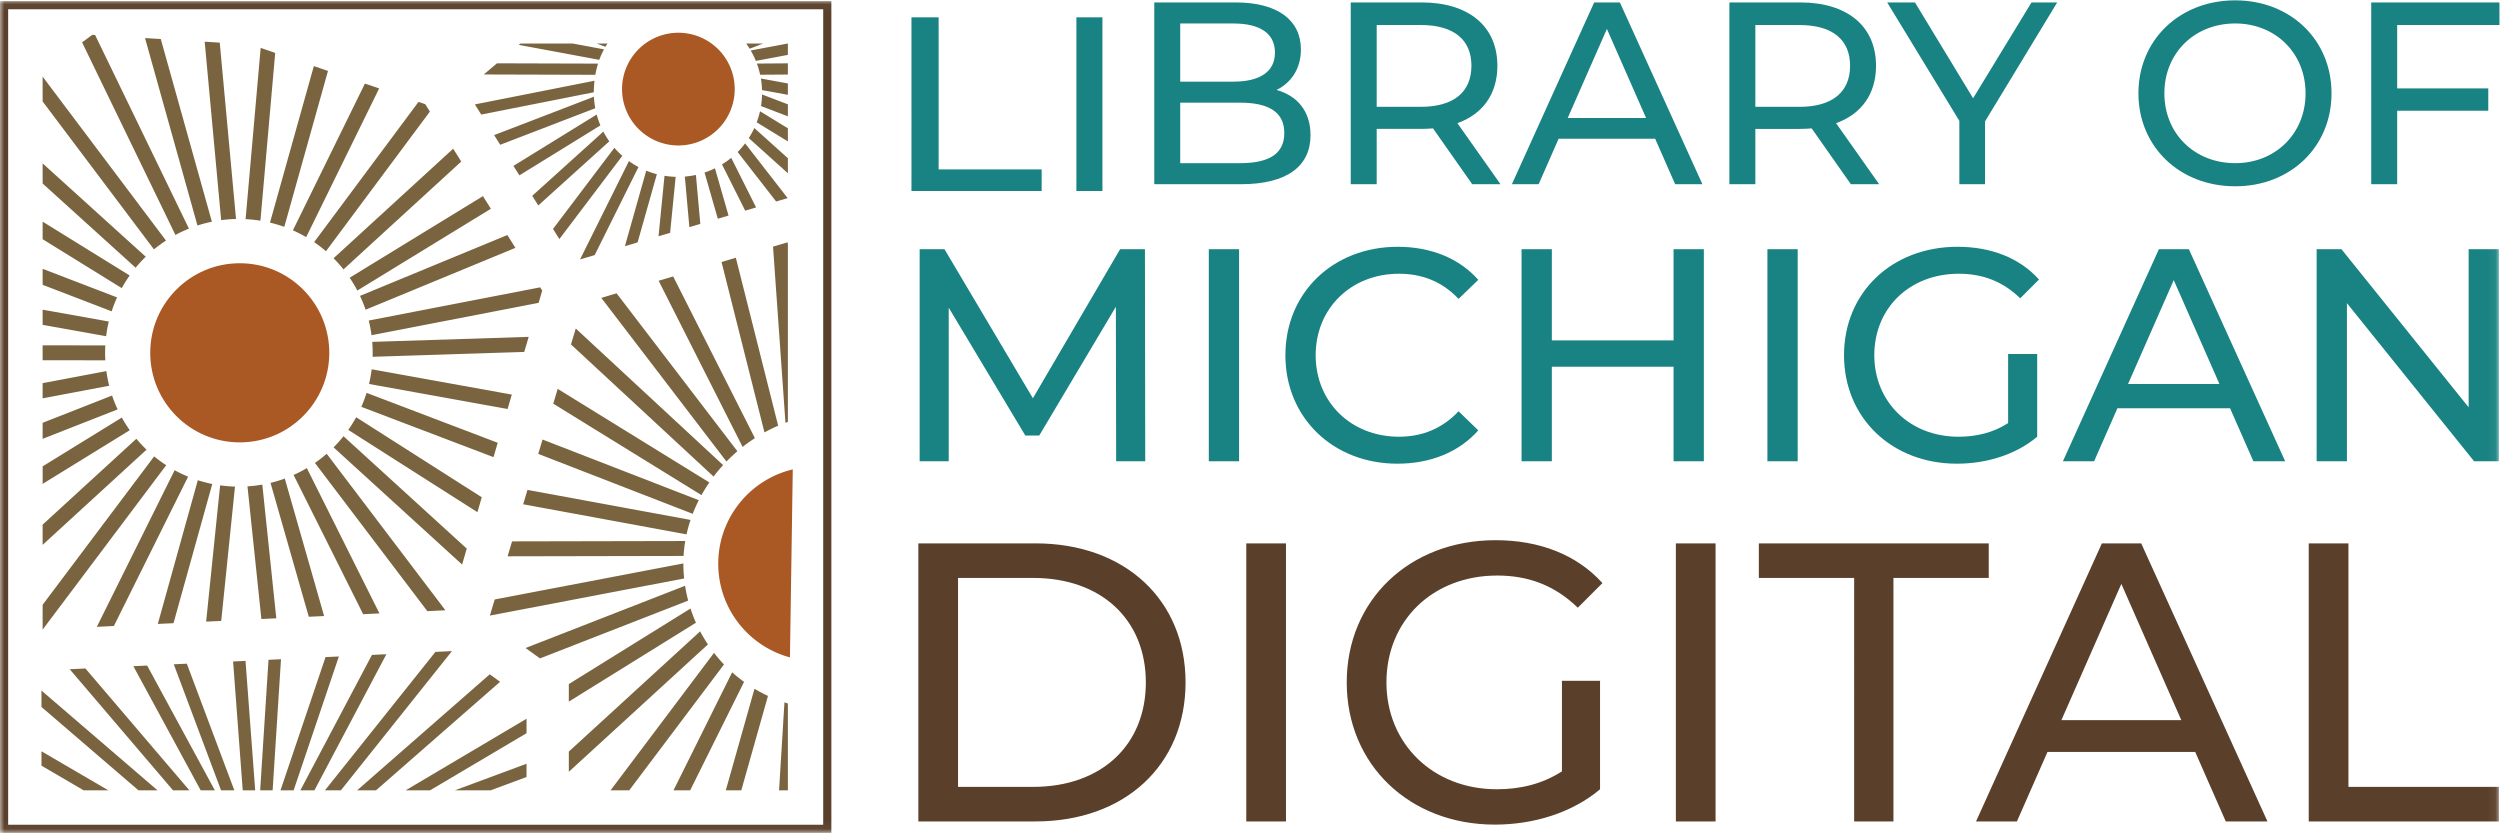 <svg xmlns="http://www.w3.org/2000/svg" xmlns:xlink="http://www.w3.org/1999/xlink" width="288" height="96"><defs><path id="a" d="M0 95.946h287.936V.042H0z"/></defs><g fill="none" fill-rule="evenodd"><path fill="#198282" d="M105 2h3.131v17.514H120V22h-15zm19 20h3V2h-3zm23.952-6.672c0-2.423-1.794-3.5-5.113-3.5h-6.877v6.97h6.877c3.319 0 5.113-1.047 5.113-3.47zm-11.99-12.624v6.701h6.13c3.05 0 4.784-1.137 4.784-3.35 0-2.214-1.735-3.35-4.784-3.35h-6.13zm15.01 12.863c0 3.59-2.721 5.654-8.013 5.654h-9.987V.281h9.388c4.815 0 7.505 2.034 7.505 5.415 0 2.273-1.166 3.859-2.81 4.666 2.362.658 3.917 2.423 3.917 5.205zm18.537-7.987c0-2.991-2.004-4.696-5.831-4.696h-5.083v9.423h5.083c3.827 0 5.83-1.735 5.83-4.727zm.09 13.641l-4.516-6.431c-.418.03-.867.06-1.315.06h-5.173v6.371h-2.99V.281h8.163c5.441 0 8.73 2.752 8.73 7.3 0 3.23-1.674 5.563-4.604 6.61l4.963 7.03h-3.259zm20.03-7.628l-4.514-10.26-4.515 10.26h9.03zm1.047 2.393h-11.123l-2.302 5.235h-3.08L183.65.281h2.96l9.508 20.94h-3.14l-2.302-5.235zM213.13 7.58c0-2.991-2.004-4.696-5.83-4.696h-5.084v9.423h5.083c3.827 0 5.831-1.735 5.831-4.727zm.09 13.641l-4.516-6.431c-.418.03-.866.06-1.315.06h-5.173v6.371h-2.99V.281h8.163c5.442 0 8.73 2.752 8.73 7.3 0 3.23-1.674 5.563-4.604 6.61l4.964 7.03h-3.26zm15.457-7.239v7.239h-2.96v-7.299L217.404.281h3.2l6.698 11.039L234.029.281h2.96zm36.925-3.23c0-4.638-3.469-8.048-8.103-8.048-4.695 0-8.163 3.41-8.163 8.047 0 4.637 3.468 8.047 8.163 8.047 4.634 0 8.103-3.41 8.103-8.047m-19.256 0c0-6.132 4.724-10.71 11.153-10.71 6.369 0 11.093 4.548 11.093 10.71 0 6.163-4.724 10.71-11.093 10.71-6.429 0-11.153-4.577-11.153-10.71m29.809-7.867v7.299h10.495v2.572h-10.495v8.466h-2.99V.281h14.771v2.603zM128.582 53.137l-.035-17.798-8.825 14.832h-1.605l-8.824-14.727v17.693h-3.349V28.709h2.86l10.186 17.17 10.046-17.17h2.86l.034 24.428z"/><mask id="b" fill="#fff"><use xlink:href="#a"/></mask><path fill="#198282" d="M139.254 53.137h3.488V28.709h-3.488zm8.824-12.214c0-7.224 5.511-12.493 12.941-12.493 3.767 0 7.046 1.29 9.279 3.803l-2.268 2.2c-1.883-1.99-4.185-2.898-6.871-2.898-5.512 0-9.593 3.979-9.593 9.388 0 5.41 4.081 9.387 9.593 9.387 2.686 0 4.988-.942 6.871-2.93l2.268 2.198c-2.233 2.513-5.512 3.839-9.314 3.839-7.395 0-12.906-5.27-12.906-12.494m48.205-12.214v24.428h-3.488V42.249h-14.023v10.888h-3.488V28.709h3.488v10.504h14.023V28.709zm7.323 24.428h3.488V28.709h-3.488zm27.73-12.354h3.349v9.528c-2.442 2.059-5.825 3.106-9.244 3.106-7.5 0-13.01-5.27-13.01-12.494s5.51-12.494 13.08-12.494c3.872 0 7.15 1.292 9.383 3.77l-2.162 2.163c-2.024-1.954-4.326-2.827-7.082-2.827-5.65 0-9.731 3.944-9.731 9.388 0 5.374 4.08 9.388 9.697 9.388 2.058 0 3.976-.454 5.72-1.57v-7.958zm24.346 3.455l-5.267-11.97-5.267 11.97h10.534zm1.22 2.792h-12.975l-2.686 6.107h-3.593l11.057-24.428h3.454l11.092 24.428h-3.662l-2.686-6.107zm30.974-18.321v24.428h-2.86L270.365 34.92v18.217h-3.488V28.709h2.86l14.651 18.216V28.709z" mask="url(#b)"/><path fill="#5A3F2A" d="M119.011 90.648c7.914 0 12.99-4.85 12.99-12.035 0-7.185-5.076-12.036-12.99-12.036h-8.645v24.071h8.646zm-13.218-28.052h13.493c10.292 0 17.29 6.498 17.29 16.017 0 9.518-6.998 16.017-17.29 16.017h-13.493V62.596zm37.779 32.034h4.573V62.596h-4.573zm36.363-16.2h4.39v12.493c-3.201 2.7-7.638 4.073-12.12 4.073-9.835 0-17.062-6.91-17.062-16.383 0-9.473 7.227-16.383 17.153-16.383 5.077 0 9.377 1.693 12.304 4.942l-2.836 2.837c-2.653-2.562-5.671-3.706-9.285-3.706-7.41 0-12.762 5.17-12.762 12.31 0 7.047 5.352 12.31 12.716 12.31 2.699 0 5.215-.595 7.502-2.06V78.43zm13.125 16.2h4.574V62.596h-4.574zm20.537-28.053h-10.978v-3.981h26.484v3.981h-10.978V94.63h-4.528zm37.689 16.383l-6.907-15.696-6.907 15.696h13.814zm1.6 3.661h-17.015l-3.522 8.008h-4.711l14.5-32.033h4.528l14.546 32.033h-4.803l-3.522-8.008zm13.08-24.025h4.574v28.052h17.336v3.981h-21.91zM.94 95.006h93.894V1.067H.94v93.939zm-.94.94h95.773V.127H0v95.819z" mask="url(#b)"/><path fill="#7A643F" d="M19.123 27.714L4.91 8.826v2.86L17.736 28.73a15.47 15.47 0 0 1 1.387-1.017m-2.333 1.864L4.911 18.822v2.32l10.713 9.699c.365-.443.755-.864 1.166-1.263m7.62-4.039L18.522 4.496l-1.816-.11 6.042 21.594a15.268 15.268 0 0 1 1.662-.44m-2.645.797L10.958 4.035l-.333-.02-1.168.865L20.21 27.068a15.331 15.331 0 0 1 1.556-.731M12.533 37.04l-7.622-1.365v1.747l7.316 1.31a15.336 15.336 0 0 1 .306-1.692m2.406-5.303L4.911 25.533v2.022l9.115 5.638c.278-.503.583-.99.913-1.456m-2.83 8.907c0-.287.009-.57.024-.853l-7.222-.01V41.5l7.223.01a15.79 15.79 0 0 1-.025-.866m1.378-6.382l-8.576-3.294v1.843l7.954 3.054a15.34 15.34 0 0 1 .622-1.603m19.263-8.126l5.034-17.964-1.63-.557-5.052 18.03a15.306 15.306 0 0 1 1.648.491m6.821 4.897L53.135 18.61l-.93-1.48-13.778 12.62c.405.405.787.834 1.144 1.283m-2.018-2.094l11.97-16.084-.534-.851-.778-.266-12.023 16.155c.475.324.93.673 1.365 1.046m3.612 4.531l15.384-9.42-.914-1.457-15.354 9.402c.321.473.616.966.884 1.475m.951 2.21l17.26-7.127-.928-1.478-16.976 7.01c.243.517.459 1.05.644 1.595m-29.863 7.07L4.91 44.14v1.75l7.669-1.453a15.39 15.39 0 0 1-.327-1.688m23.02-15.433l8.406-17.128-1.64-.56-8.297 16.906a15.362 15.362 0 0 1 1.53.782m-5.27-1.891l1.703-19.331-1.675-.573-1.737 19.723c.578.029 1.149.09 1.71.18m-2.812-.195L25.315 4.911l-1.736-.106 1.898 20.555a15.545 15.545 0 0 1 1.714-.131m11.237 26.307l14.807 13.502.537-1.837-14.199-12.948c-.358.448-.74.877-1.145 1.283M36.28 53.33l12.948 17.074 2.083-.099-13.674-18.03c-.432.375-.885.728-1.357 1.055m3.839-3.805l14.88 9.48.502-1.719-14.47-9.22a15.392 15.392 0 0 1-.912 1.459m1.505-2.658l15.229 5.796.484-1.656-15.107-5.75c-.173.55-.376 1.088-.606 1.61m-7.802 7.85l8.014 16.037 1.877-.089-8.365-16.74c-.492.292-1 .557-1.526.792m9.11-14.074c0 .153-.003.307-.007.46l17.471-.56.508-1.737-18.023.577c.033.415.051.835.051 1.26M62.23 33.1l-19.75 3.825c.137.552.244 1.116.32 1.69l19.25-3.728.413-1.414-.234-.373zM31.163 55.628l4.41 15.424 1.765-.084-4.529-15.837a15.28 15.28 0 0 1-1.646.497M12.911 45.566l-8 3.14v1.848l8.64-3.392a15.317 15.317 0 0 1-.64-1.596m29.6-1.333l15.964 2.883.485-1.66-16.144-2.916a15.38 15.38 0 0 1-.304 1.693M28.51 56.03l1.6 15.28 1.72-.082-1.612-15.402c-.559.098-1.129.166-1.707.203m-14.478-7.926l-9.12 5.62v2.02l10.034-6.184a15.398 15.398 0 0 1-.914-1.456m3.728 4.472L4.911 69.67v2.834h.021L19.148 53.59a15.489 15.489 0 0 1-1.388-1.014m-2.051-2.03L4.91 60.437v2.332l11.973-10.968a15.502 15.502 0 0 1-1.175-1.255m9.65 5.365l-1.61 15.701 1.737-.082 1.586-15.475a15.483 15.483 0 0 1-1.714-.144m-2.568-.59l-4.61 16.555 1.808-.085 4.466-16.034a15.285 15.285 0 0 1-1.664-.436m-2.672-1.151l-8.964 18.04 1.966-.094 8.55-17.205a15.345 15.345 0 0 1-1.552-.741" mask="url(#b)"/><path fill="#AA5924" d="M37.934 40.644c0 5.698-4.617 10.318-10.313 10.318-5.696 0-10.314-4.62-10.314-10.318s4.618-10.319 10.314-10.319 10.313 4.62 10.313 10.319" mask="url(#b)"/><path fill="#7A643F" d="M78.748 64.045a15.49 15.49 0 0 1 .192-1.72l-19.95.042-.514 1.72 20.272-.042zm.53 5.144a16.786 16.786 0 0 1-.355-1.708l-18.38 7.17 1.66 1.198 17.075-6.66zm-.556-4.283L56.99 69.058l-.556 1.857 22.382-4.276a17.04 17.04 0 0 1-.093-1.733m1.933 7.825L65.528 86.579v2.332l16.026-14.673a16.838 16.838 0 0 1-.9-1.507m1.062-17.154l-17.47-10.779-.51 1.706L80.81 57.038c.278-.501.581-.988.906-1.461m.54 19.634l-11.92 15.834h2.151l10.917-14.5c-.406-.424-.788-.87-1.149-1.334m-2.709-5.11l-14.018 8.703v2.024l14.645-9.092a16.761 16.761 0 0 1-.627-1.635m.005-10.206l-18.786-3.46-.496 1.657 18.819 3.467c.124-.564.28-1.119.463-1.664m.252-.7a17.13 17.13 0 0 1 .698-1.574l-18-6.987-.495 1.653 17.797 6.908zm5.144-7.212L71.029 33.788l-1.762.526 14.422 18.855c.401-.414.82-.81 1.258-1.186m4.698-2.942l-4.876-19.35-1.649.492 4.947 19.632c.514-.283 1.04-.543 1.578-.774m-4.096 2.445c.456-.36.93-.696 1.416-1.01l-9.417-18.632-1.674.5 9.675 19.142zm-3.347 3.415c.346-.458.715-.899 1.102-1.323L66.327 37.844l-.55 1.836L82.203 54.9zm3.514 23.652c-.477-.344-.936-.71-1.373-1.101l-6.755 13.593h1.92l6.208-12.492zm4.77-29.846c.092-.034.184-.07.278-.103V28.227l-.023-.317-1.688.503 1.432 20.294zm-3.57 30.639l-3.304 11.7h1.786l3.073-10.877a16.763 16.763 0 0 1-1.554-.823m3.847 1.694c-.133-.04-.264-.083-.395-.126l-.621 10.131h1.016V81.04zM68.739 13.194L59.15 19.11l.685 1.092 9.331-5.757a9.624 9.624 0 0 1-.427-1.25m.767 1.967l-8.193 7.395.697 1.11 8.182-7.385a9.69 9.69 0 0 1-.686-1.12m-.998 14.225l5.044-10.145a9.696 9.696 0 0 1-1.099-.685l-5.632 11.328 1.687-.498zm5.938-9.727l-2.455 8.698 1.46-.431 2.22-7.859a9.607 9.607 0 0 1-1.225-.408m3.39.709a9.754 9.754 0 0 1-1.284-.118l-.69 6.964 1.335-.394.639-6.452zM68.582 8.618c.078-.448.183-.878.311-1.29l-11.638-.034-1.523 1.285 12.85.039zm1-2.935l-3.577-.665H59.95l-.18.153 9.269 1.723a9.15 9.15 0 0 1 .544-1.21M68.485 9.3l-13.78 2.728.734 1.17 12.97-2.569c.001-.458.028-.9.076-1.33m1.26-3.904c.076-.128.153-.254.234-.377h-1.226l.993.377zm9.147 14.946l.523 5.824 1.26-.372-.506-5.641a9.92 9.92 0 0 1-1.277.189M68.42 11.143l-11.495 4.421.699 1.114 10.951-4.211a9.723 9.723 0 0 1-.155-1.324m17.417 5.375a9.739 9.739 0 0 1-.86.994l4.433 5.701 1.327-.392-4.9-6.303zm1.816-7.474c.074.436.12.882.133 1.335l2.978.545v-1.31l-3.11-.57zm-.1 3.771a9.625 9.625 0 0 1-.38 1.278l3.59 2.197v-1.51l-3.21-1.964zm3.174-7.797l-4.246.797c.224.384.423.785.593 1.201l3.69-.692V5.018h-.037zm-19.95 12.009l-7.07 9.345.734 1.168 7.252-9.588a9.753 9.753 0 0 1-.916-.925m11.586 2.361a9.46 9.46 0 0 1-1.2.49l1.53 5.32 1.235-.366-1.565-5.444zm.812-.448l2.67 5.326 1.257-.371-2.864-5.712a9.733 9.733 0 0 1-1.063.757m7.589-6.92l-2.977-1.137c-.01.453-.048.9-.118 1.336l3.095 1.182V12.02zm-3.196-3.41l3.196-.024v-1.29l-3.57.026c.154.416.278.846.374 1.287m3.196 9.617l-3.867-3.477a9.684 9.684 0 0 1-.638 1.16l4.505 4.05v-1.733zM85.967 5.018c.14.193.271.393.396.596l1.541-.596h-1.937z" mask="url(#b)"/><path fill="#AA5924" d="M84.64 10.265a6.492 6.492 0 0 1-6.49 6.493 6.492 6.492 0 0 1-6.49-6.493 6.492 6.492 0 0 1 6.49-6.493 6.492 6.492 0 0 1 6.49 6.493m6.362 65.467c-4.758-1.279-8.26-5.624-8.26-10.787 0-5.281 3.664-9.706 8.586-10.871" mask="url(#b)"/><path fill="#7A643F" d="M26.995 91.045l-5.473-14.59-1.504.072 5.446 14.518zm4.412 0l.965-15.104-1.44.069-.961 15.035zm-3.444 0H29.4l-1.117-14.91-1.431.068zm4.349 0h1.514l5.213-15.42-1.536.073zm11.006 0L57.61 78.542l-1.192-.862-15.276 13.365zm-7.096 0l8.29-15.679-1.663.079-8.247 15.6zM50.16 75.098L37.436 91.045h1.833l12.795-16.037zM23.119 91.045h1.631l-7.798-14.373-1.588.075zM4.777 86.548v1.659l4.86 2.838h2.842zm44.766 4.497l11.114-6.581v-1.666l-13.926 8.247zm6.978 0l4.136-1.535v-1.528l-8.254 3.063zm-34.707 0L9.841 77.009l-1.81.086 11.9 13.95zm-5.867 0h2.199L4.777 79.554v1.889z" mask="url(#b)"/></g></svg>